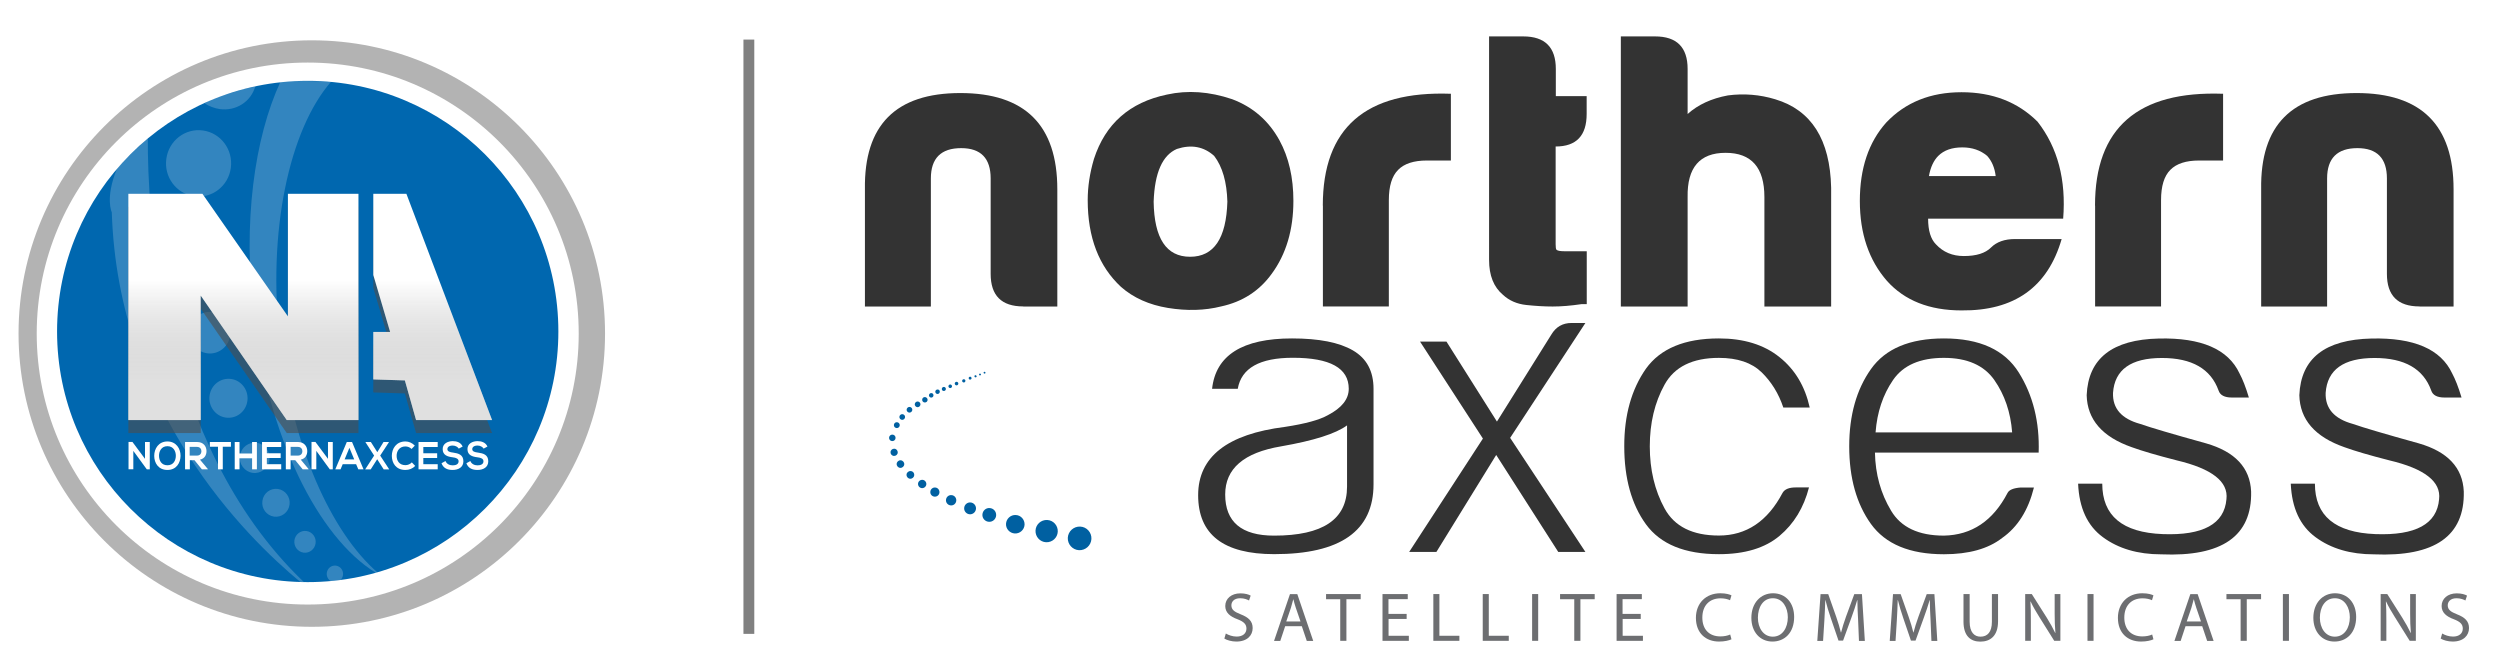 <?xml version="1.0" encoding="utf-8"?>
<!-- Generator: Adobe Illustrator 16.0.0, SVG Export Plug-In . SVG Version: 6.00 Build 0)  -->
<!DOCTYPE svg PUBLIC "-//W3C//DTD SVG 1.1//EN" "http://www.w3.org/Graphics/SVG/1.1/DTD/svg11.dtd">
<svg version="1.1" id="Layer_1" xmlns="http://www.w3.org/2000/svg" xmlns:xlink="http://www.w3.org/1999/xlink" x="0px" y="0px"
	 width="170px" height="45px" viewBox="0 0 170 45" enable-background="new 0 0 170 45" xml:space="preserve">
<g>
	<g>
		<g>
			<path fill="#333333" d="M69.579,20.837c-1.477,0-2.214-0.738-2.214-2.214v-6.489c0-1.372-0.67-2.061-2.005-2.061
				c-1.372,0-2.061,0.689-2.061,2.061v8.709h-4.484v-7.972c-0.068-4.361,2.091-6.544,6.489-6.544s6.594,2.184,6.594,6.544v7.972
				h-2.319V20.837z"/>
			<path fill="#333333" d="M73.964,13.609c0-0.917,0.142-1.845,0.424-2.799c0.775-2.393,2.43-3.85,4.964-4.379
				c1.409-0.313,2.885-0.209,4.435,0.314c1.409,0.529,2.479,1.458,3.217,2.798c0.635,1.163,0.947,2.534,0.947,4.115
				c0,1.968-0.492,3.623-1.477,4.964c-0.842,1.162-1.986,1.9-3.432,2.214c-1.126,0.283-2.332,0.313-3.617,0.104
				c-1.285-0.209-2.35-0.689-3.192-1.427C74.721,18.112,73.964,16.144,73.964,13.609z M80.029,10.128
				c-0.984,0.424-1.513,1.618-1.581,3.586c0.037,2.497,0.861,3.746,2.479,3.746s2.46-1.249,2.534-3.746
				c-0.037-1.334-0.332-2.374-0.898-3.112C81.862,9.968,81.013,9.808,80.029,10.128z"/>
			<path fill="#333333" d="M89.951,13.979c0-5.277,2.902-7.812,8.709-7.603v4.539h-1.637c-0.879,0-1.531,0.209-1.949,0.634
				c-0.424,0.424-0.633,1.107-0.633,2.061v7.228h-4.484v-6.858H89.951z"/>
			<path fill="#333333" d="M107.893,6.536v1.212c0,1.476-0.701,2.214-2.109,2.214v6.649c0,0.209,0.018,0.333,0.055,0.369
				c0.068,0.068,0.246,0.104,0.529,0.104h1.531v3.599h-0.369c-0.701,0.104-1.354,0.16-1.949,0.16c-0.566,0-1.162-0.037-1.797-0.104
				c-0.633-0.068-1.162-0.301-1.58-0.689c-0.633-0.529-0.947-1.316-0.947-2.374V2.476h2.324c1.477,0,2.215,0.738,2.215,2.214v1.845
				H107.893z"/>
			<path fill="#333333" d="M117.5,6.487c1.09-0.142,2.166-0.056,3.217,0.264c2.461,0.738,3.729,2.743,3.801,6.016v8.076h-4.539V13.4
				c0-2.005-0.879-3.008-2.639-3.008c-1.758,0-2.619,1.002-2.582,3.008v7.442h-4.541V2.476h2.326c1.477,0,2.215,0.738,2.215,2.214
				v3.063C115.459,7.12,116.375,6.696,117.5,6.487z"/>
			<path fill="#333333" d="M133.541,17.411c0.844,0,1.459-0.191,1.846-0.578c0.389-0.388,0.936-0.578,1.637-0.578h3.168
				c-0.947,3.272-3.217,4.89-6.809,4.853c-2.184,0-3.869-0.67-5.068-2.005c-1.23-1.409-1.846-3.217-1.846-5.438
				c0-2.214,0.596-3.992,1.795-5.333c1.305-1.372,3.008-2.061,5.119-2.061c2.109,0,3.832,0.67,5.172,2.005
				c1.371,1.759,1.949,3.955,1.74,6.594h-9.184c0,0.812,0.18,1.39,0.529,1.741C132.133,17.146,132.768,17.411,133.541,17.411z
				 M133.438,10.023c-0.701,0-1.248,0.19-1.637,0.578c-0.313,0.313-0.529,0.775-0.633,1.372h4.539
				c-0.068-0.566-0.264-1.021-0.578-1.372C134.668,10.214,134.107,10.023,133.438,10.023z"/>
			<path fill="#333333" d="M142.461,13.979c0-5.277,2.902-7.812,8.709-7.603v4.539h-1.635c-0.881,0-1.533,0.209-1.951,0.634
				c-0.424,0.424-0.633,1.107-0.633,2.061v7.228h-4.484v-6.858H142.461z"/>
			<path fill="#333333" d="M164.523,20.837c-1.477,0-2.213-0.738-2.213-2.214v-6.489c0-1.372-0.672-2.061-2.006-2.061
				c-1.371,0-2.061,0.689-2.061,2.061v8.709h-4.484v-7.972c-0.068-4.361,2.092-6.544,6.49-6.544c4.396,0,6.594,2.184,6.594,6.544
				v7.972h-2.32V20.837z"/>
		</g>
		<g>
			<g>
				<path fill="#333333" d="M82.421,26.446c0.246-2.288,2.061-3.433,5.438-3.433c1.826,0,3.211,0.271,4.145,0.818
					c0.936,0.547,1.396,1.415,1.396,2.614v6.489c0,3.168-2.25,4.748-6.754,4.748c-3.45,0-5.172-1.334-5.172-4.01
					c0-2.602,1.968-4.152,5.911-4.645c1.373-0.209,2.338-0.473,2.904-0.793c0.947-0.492,1.426-1.089,1.426-1.797
					c0-1.408-1.266-2.109-3.801-2.109c-2.25,0-3.5,0.701-3.746,2.109h-1.747V26.446z M87.115,30.352
					c-2.535,0.425-3.802,1.514-3.802,3.273c0,1.863,1.107,2.798,3.327,2.798c3.311,0,4.959-1.106,4.959-3.327v-4.17
					C90.83,29.491,89.336,29.965,87.115,30.352z"/>
				<path fill="#333333" d="M95.824,37.53l5.014-7.707l-4.275-6.594h1.797l3.432,5.438l3.697-5.911
					c0.313-0.529,0.773-0.793,1.371-0.793h0.947l-5.117,7.811l5.117,7.757h-1.846l-4.219-6.594l-4.066,6.594H95.824z"/>
				<path fill="#333333" d="M111.922,25.074c0.984-1.371,2.639-2.061,4.963-2.061c1.691,0,3.064,0.425,4.115,1.268
					c1.059,0.843,1.74,1.986,2.061,3.432h-1.795c-0.314-0.947-0.813-1.752-1.477-2.398c-0.672-0.652-1.637-0.979-2.904-0.979
					c-1.795,0-3.025,0.609-3.695,1.821c-0.672,1.212-1.004,2.614-1.004,4.194c0,1.582,0.332,2.99,1.004,4.221
					c0.67,1.229,1.9,1.845,3.695,1.845c1.863,0,3.311-0.966,4.33-2.903c0.143-0.246,0.438-0.369,0.898-0.369h0.898
					c-0.352,1.371-1.021,2.473-2.006,3.297s-2.355,1.242-4.115,1.242c-2.324,0-3.973-0.676-4.963-2.029
					c-0.984-1.354-1.477-3.125-1.477-5.303C110.445,28.242,110.938,26.483,111.922,25.074z"/>
				<path fill="#333333" d="M128.596,34.731c0.672,1.126,1.865,1.691,3.586,1.691c1.902-0.036,3.342-1.003,4.332-2.903
					c0.104-0.209,0.404-0.332,0.896-0.369h0.898c-0.387,1.551-1.107,2.694-2.164,3.433c-0.947,0.738-2.27,1.106-3.955,1.106
					c-2.326,0-3.975-0.688-4.965-2.061c-0.984-1.371-1.477-3.13-1.477-5.277c0-2.109,0.492-3.862,1.477-5.252
					c0.984-1.391,2.639-2.086,4.965-2.086c2.43,0,4.127,0.775,5.092,2.325c0.967,1.55,1.416,3.358,1.348,5.438h-11.133
					C127.525,32.253,127.895,33.568,128.596,34.731z M136.826,29.404c-0.104-1.371-0.51-2.559-1.211-3.561
					c-0.701-1.003-1.846-1.508-3.434-1.508c-1.617,0-2.768,0.505-3.455,1.508c-0.689,1.002-1.084,2.189-1.188,3.561H136.826z"/>
				<path fill="#333333" d="M142.953,32.887c0,2.184,1.371,3.327,4.115,3.432c2.742,0.104,4.188-0.689,4.33-2.374
					c0.141-1.193-0.984-2.073-3.377-2.639c-1.371-0.351-2.393-0.652-3.064-0.898c-2.004-0.701-3.025-1.882-3.063-3.536
					c0.105-2.498,1.74-3.783,4.908-3.852c2.885-0.067,4.713,0.721,5.486,2.375c0.209,0.388,0.426,0.936,0.635,1.637h-1.162
					c-0.492,0-0.795-0.16-0.898-0.475c-0.529-1.477-1.814-2.214-3.852-2.214c-2.109,0-3.217,0.794-3.326,2.374
					c-0.037,1.059,0.578,1.76,1.844,2.109c0.701,0.246,2.203,0.689,4.484,1.322c1.969,0.566,2.99,1.655,3.063,3.273
					c0.068,3.025-1.967,4.453-6.119,4.274c-1.58,0-2.902-0.388-3.955-1.163c-1.059-0.774-1.617-1.986-1.691-3.641h1.643V32.887z"/>
				<path fill="#333333" d="M157.414,32.887c0,2.184,1.371,3.327,4.115,3.432c2.742,0.104,4.188-0.689,4.33-2.374
					c0.141-1.193-0.984-2.073-3.377-2.639c-1.373-0.351-2.393-0.652-3.064-0.898c-2.004-0.701-3.025-1.882-3.063-3.536
					c0.105-2.498,1.74-3.783,4.908-3.852c2.885-0.067,4.713,0.721,5.486,2.375c0.209,0.388,0.426,0.936,0.635,1.637h-1.164
					c-0.49,0-0.793-0.16-0.896-0.475c-0.529-1.477-1.814-2.214-3.852-2.214c-2.109,0-3.217,0.794-3.328,2.374
					c-0.035,1.059,0.58,1.76,1.846,2.109c0.701,0.246,2.203,0.689,4.484,1.322c1.969,0.566,2.99,1.655,3.063,3.273
					c0.068,3.025-1.967,4.453-6.119,4.274c-1.58,0-2.904-0.388-3.955-1.163c-1.059-0.774-1.617-1.986-1.691-3.641h1.643V32.887z"/>
			</g>
		</g>
		<g>
			<path fill="#6D6E71" d="M83.356,43.078c0.185,0.111,0.455,0.209,0.738,0.209c0.418,0,0.664-0.221,0.664-0.541
				c0-0.295-0.172-0.467-0.597-0.633c-0.517-0.186-0.843-0.456-0.843-0.904c0-0.498,0.412-0.861,1.027-0.861
				c0.326,0,0.56,0.073,0.701,0.153l-0.111,0.332c-0.104-0.056-0.313-0.153-0.603-0.153c-0.437,0-0.597,0.258-0.597,0.479
				c0,0.296,0.191,0.442,0.634,0.615c0.535,0.209,0.812,0.468,0.812,0.935c0,0.492-0.363,0.917-1.113,0.917
				c-0.308,0-0.64-0.093-0.812-0.203L83.356,43.078z"/>
			<path fill="#6D6E71" d="M87.393,42.58l-0.334,1.002h-0.424l1.082-3.18h0.5l1.082,3.18h-0.438l-0.338-1.002H87.393z
				 M88.432,42.254l-0.314-0.916c-0.074-0.209-0.117-0.395-0.166-0.578h-0.012c-0.049,0.19-0.1,0.381-0.16,0.578l-0.314,0.922h0.967
				V42.254z"/>
			<path fill="#6D6E71" d="M91.137,40.747h-0.965v-0.351h2.355v0.351h-0.971v2.829h-0.42V40.747z"/>
			<path fill="#6D6E71" d="M95.658,42.088h-1.236v1.145h1.379v0.344H94.01v-3.18h1.717v0.345h-1.311v1.003h1.236v0.344H95.658z"/>
			<path fill="#6D6E71" d="M97.467,40.396h0.412v2.836h1.359v0.344h-1.771V40.396z"/>
			<path fill="#6D6E71" d="M100.826,40.396h0.412v2.836h1.359v0.344h-1.771V40.396z"/>
			<path fill="#6D6E71" d="M104.596,40.396v3.18h-0.412v-3.18H104.596z"/>
			<path fill="#6D6E71" d="M107.051,40.747h-0.967v-0.351h2.355v0.351h-0.971v2.829h-0.418V40.747z"/>
			<path fill="#6D6E71" d="M111.576,42.088h-1.236v1.145h1.379v0.344h-1.791v-3.18h1.717v0.345h-1.311v1.003h1.236v0.344H111.576z"
				/>
			<path fill="#6D6E71" d="M117.74,43.473c-0.154,0.073-0.455,0.153-0.842,0.153c-0.898,0-1.576-0.565-1.576-1.612
				c0-0.996,0.678-1.672,1.662-1.672c0.393,0,0.645,0.086,0.756,0.141l-0.098,0.332c-0.154-0.073-0.375-0.129-0.641-0.129
				c-0.744,0-1.242,0.48-1.242,1.311c0,0.781,0.449,1.279,1.225,1.279c0.252,0,0.504-0.049,0.67-0.129L117.74,43.473z"/>
			<path fill="#6D6E71" d="M122.002,41.953c0,1.094-0.664,1.673-1.475,1.673c-0.844,0-1.434-0.652-1.434-1.612
				c0-1.008,0.627-1.672,1.477-1.672C121.443,40.348,122.002,41.012,122.002,41.953z M119.537,42.008
				c0,0.684,0.369,1.285,1.014,1.285c0.652,0,1.021-0.596,1.021-1.322c0-0.633-0.332-1.291-1.016-1.291
				C119.875,40.68,119.537,41.307,119.537,42.008z"/>
			<path fill="#6D6E71" d="M126.352,42.18c-0.025-0.442-0.049-0.978-0.049-1.371h-0.014c-0.109,0.375-0.238,0.77-0.398,1.205
				l-0.561,1.545h-0.313l-0.518-1.514c-0.154-0.449-0.277-0.861-0.369-1.236h-0.012c-0.014,0.394-0.031,0.929-0.063,1.408
				l-0.086,1.365h-0.393l0.221-3.18h0.523l0.541,1.538c0.135,0.394,0.24,0.738,0.32,1.07h0.012c0.08-0.319,0.191-0.671,0.332-1.07
				l0.566-1.538h0.521l0.197,3.18h-0.4L126.352,42.18z"/>
			<path fill="#6D6E71" d="M131.279,42.18c-0.025-0.442-0.051-0.978-0.051-1.371h-0.012c-0.111,0.375-0.24,0.77-0.4,1.205
				l-0.559,1.545h-0.314l-0.516-1.514c-0.154-0.449-0.277-0.861-0.369-1.236h-0.014c-0.012,0.394-0.029,0.929-0.061,1.408
				l-0.086,1.365h-0.395l0.223-3.18h0.521l0.541,1.538c0.137,0.394,0.24,0.738,0.32,1.07h0.012c0.08-0.319,0.191-0.671,0.334-1.07
				l0.564-1.538h0.523l0.197,3.18h-0.4L131.279,42.18z"/>
			<path fill="#6D6E71" d="M133.936,40.396v1.883c0,0.713,0.314,1.014,0.738,1.014c0.473,0,0.775-0.313,0.775-1.014v-1.883h0.418
				v1.857c0,0.979-0.518,1.378-1.205,1.378c-0.652,0-1.145-0.375-1.145-1.359v-1.876H133.936z"/>
			<path fill="#6D6E71" d="M137.713,43.576v-3.18h0.449l1.02,1.611c0.234,0.375,0.418,0.707,0.572,1.033l0.014-0.006
				c-0.037-0.424-0.051-0.813-0.051-1.311v-1.328h0.389v3.18h-0.418l-1.01-1.611c-0.221-0.356-0.438-0.72-0.596-1.064l-0.014,0.007
				c0.025,0.399,0.031,0.781,0.031,1.31v1.359H137.713z"/>
			<path fill="#6D6E71" d="M142.361,40.396v3.18h-0.412v-3.18H142.361z"/>
			<path fill="#6D6E71" d="M146.434,43.473c-0.152,0.073-0.455,0.153-0.842,0.153c-0.898,0-1.574-0.565-1.574-1.612
				c0-0.996,0.676-1.672,1.66-1.672c0.393,0,0.646,0.086,0.756,0.141l-0.098,0.332c-0.154-0.073-0.375-0.129-0.641-0.129
				c-0.744,0-1.242,0.48-1.242,1.311c0,0.781,0.449,1.279,1.225,1.279c0.252,0,0.504-0.049,0.67-0.129L146.434,43.473z"/>
			<path fill="#6D6E71" d="M148.617,42.58l-0.332,1.002h-0.424l1.082-3.18h0.498l1.084,3.18h-0.438l-0.338-1.002H148.617z
				 M149.664,42.254l-0.314-0.916c-0.074-0.209-0.117-0.395-0.166-0.578h-0.012c-0.049,0.19-0.1,0.381-0.16,0.578l-0.314,0.922
				h0.967V42.254z"/>
			<path fill="#6D6E71" d="M152.363,40.747h-0.965v-0.351h2.355v0.351h-0.973v2.829h-0.418V40.747z"/>
			<path fill="#6D6E71" d="M155.648,40.396v3.18h-0.412v-3.18H155.648z"/>
			<path fill="#6D6E71" d="M160.219,41.953c0,1.094-0.664,1.673-1.477,1.673c-0.842,0-1.434-0.652-1.434-1.612
				c0-1.008,0.627-1.672,1.477-1.672C159.658,40.348,160.219,41.012,160.219,41.953z M157.752,42.008
				c0,0.684,0.369,1.285,1.016,1.285c0.65,0,1.02-0.596,1.02-1.322c0-0.633-0.332-1.291-1.014-1.291
				C158.09,40.68,157.752,41.307,157.752,42.008z"/>
			<path fill="#6D6E71" d="M161.885,43.576v-3.18h0.449l1.021,1.611c0.234,0.375,0.418,0.707,0.572,1.033l0.012-0.006
				c-0.037-0.424-0.049-0.813-0.049-1.311v-1.328h0.387v3.18h-0.418l-1.008-1.611c-0.223-0.356-0.438-0.72-0.598-1.064l-0.012,0.007
				c0.025,0.399,0.031,0.781,0.031,1.31v1.359H161.885z"/>
			<path fill="#6D6E71" d="M166.068,43.078c0.184,0.111,0.455,0.209,0.738,0.209c0.418,0,0.664-0.221,0.664-0.541
				c0-0.295-0.172-0.467-0.598-0.633c-0.516-0.186-0.842-0.456-0.842-0.904c0-0.498,0.412-0.861,1.027-0.861
				c0.326,0,0.559,0.073,0.701,0.153l-0.111,0.332c-0.104-0.056-0.314-0.153-0.604-0.153c-0.436,0-0.596,0.258-0.596,0.479
				c0,0.296,0.191,0.442,0.633,0.615c0.535,0.209,0.813,0.468,0.813,0.935c0,0.492-0.363,0.917-1.113,0.917
				c-0.307,0-0.639-0.093-0.813-0.203L166.068,43.078z"/>
		</g>
		<g>
			<g>
				<path fill="#0060A1" d="M74.216,36.65c-0.025,0.443-0.4,0.781-0.843,0.763c-0.443-0.024-0.781-0.399-0.763-0.843
					c0.024-0.442,0.4-0.781,0.843-0.762C73.896,35.826,74.241,36.208,74.216,36.65z"/>
				<path fill="#0060A1" d="M69.671,35.679c-0.019,0.345-0.314,0.615-0.665,0.597c-0.344-0.019-0.615-0.313-0.597-0.658
					c0.019-0.344,0.314-0.615,0.658-0.597C69.418,35.033,69.683,35.328,69.671,35.679z"/>
				<path fill="#0060A1" d="M67.739,35.039c-0.012,0.258-0.234,0.461-0.492,0.443c-0.258-0.013-0.461-0.234-0.443-0.492
					c0.013-0.259,0.234-0.462,0.492-0.443C67.549,34.56,67.751,34.774,67.739,35.039z"/>
				<path fill="#0060A1" d="M66.368,34.59c-0.012,0.222-0.203,0.395-0.424,0.382c-0.222-0.013-0.394-0.203-0.381-0.425
					c0.012-0.221,0.203-0.394,0.424-0.381C66.208,34.178,66.38,34.369,66.368,34.59z"/>
				<path fill="#0060A1" d="M65.027,34.037c-0.012,0.196-0.172,0.344-0.369,0.332c-0.197-0.013-0.344-0.179-0.332-0.369
					c0.012-0.197,0.172-0.345,0.369-0.332C64.885,33.674,65.039,33.84,65.027,34.037z"/>
				<path fill="#0060A1" d="M63.883,33.477c-0.006,0.172-0.154,0.308-0.326,0.295c-0.172-0.006-0.308-0.153-0.295-0.326
					c0.006-0.172,0.154-0.307,0.326-0.295C63.76,33.156,63.889,33.305,63.883,33.477z"/>
				<path fill="#0060A1" d="M62.991,32.924c-0.006,0.153-0.142,0.276-0.295,0.27c-0.154-0.006-0.277-0.141-0.271-0.295
					c0.006-0.154,0.142-0.277,0.295-0.271C62.88,32.635,62.997,32.77,62.991,32.924z"/>
				<path fill="#0060A1" d="M62.167,32.309c-0.006,0.141-0.129,0.252-0.277,0.246c-0.141-0.007-0.252-0.13-0.246-0.277
					c0.006-0.142,0.129-0.252,0.277-0.246C62.068,32.037,62.179,32.16,62.167,32.309z"/>
				<path fill="#0060A1" d="M61.49,31.57c-0.006,0.141-0.129,0.252-0.271,0.246s-0.252-0.129-0.246-0.271
					c0.006-0.141,0.129-0.252,0.271-0.246C61.385,31.306,61.496,31.429,61.49,31.57z"/>
				<path fill="#0060A1" d="M61.047,30.771c-0.006,0.136-0.123,0.239-0.259,0.233c-0.135-0.006-0.24-0.123-0.233-0.258
					c0.006-0.136,0.123-0.24,0.258-0.234S61.053,30.635,61.047,30.771z"/>
				<path fill="#0060A1" d="M60.899,29.786c-0.006,0.123-0.111,0.216-0.234,0.209c-0.123-0.006-0.215-0.11-0.209-0.233
					c0.006-0.123,0.111-0.215,0.234-0.209S60.906,29.663,60.899,29.786z"/>
				<path fill="#0060A1" d="M61.183,28.919c-0.006,0.11-0.099,0.196-0.209,0.19c-0.11-0.006-0.197-0.098-0.19-0.209
					c0.006-0.111,0.098-0.197,0.209-0.19C61.103,28.716,61.188,28.809,61.183,28.919z"/>
				<path fill="#0060A1" d="M61.545,28.365c-0.006,0.104-0.099,0.191-0.203,0.185c-0.104-0.006-0.19-0.099-0.185-0.203
					c0.006-0.104,0.099-0.19,0.203-0.185C61.472,28.168,61.551,28.261,61.545,28.365z"/>
				<path fill="#0060A1" d="M62.038,27.873c-0.006,0.105-0.099,0.191-0.203,0.185c-0.104-0.006-0.191-0.099-0.185-0.202
					c0.006-0.105,0.099-0.191,0.203-0.186C61.963,27.676,62.043,27.769,62.038,27.873z"/>
				<path fill="#0060A1" d="M62.591,27.504c-0.006,0.105-0.098,0.191-0.203,0.186c-0.104-0.007-0.191-0.1-0.185-0.203
					c0.006-0.105,0.098-0.191,0.203-0.186C62.517,27.308,62.597,27.399,62.591,27.504z"/>
				<path fill="#0060A1" d="M63.077,27.197c-0.006,0.104-0.092,0.178-0.197,0.172c-0.104-0.006-0.178-0.092-0.172-0.197
					c0.006-0.104,0.092-0.178,0.197-0.172C63.003,27.012,63.083,27.098,63.077,27.197z"/>
				<path fill="#0060A1" d="M63.477,26.889c-0.006,0.086-0.074,0.148-0.16,0.148c-0.086-0.006-0.148-0.074-0.148-0.16
					c0.006-0.086,0.074-0.148,0.16-0.148S63.483,26.803,63.477,26.889z"/>
				<path fill="#0060A1" d="M63.907,26.643c-0.006,0.086-0.074,0.148-0.16,0.148c-0.086-0.006-0.148-0.074-0.148-0.16
					c0.006-0.086,0.074-0.147,0.16-0.147C63.846,26.483,63.914,26.557,63.907,26.643z"/>
				<path fill="#0060A1" d="M64.319,26.459c-0.006,0.073-0.067,0.135-0.147,0.129s-0.135-0.068-0.129-0.148
					c0.006-0.073,0.068-0.135,0.148-0.129C64.264,26.316,64.326,26.379,64.319,26.459z"/>
				<path fill="#0060A1" d="M64.738,26.273c-0.006,0.068-0.062,0.117-0.129,0.117c-0.067-0.006-0.117-0.061-0.117-0.129
					c0.006-0.067,0.062-0.117,0.129-0.117C64.688,26.15,64.738,26.207,64.738,26.273z"/>
				<path fill="#0060A1" d="M65.168,26.09c-0.006,0.067-0.062,0.117-0.129,0.117c-0.068-0.007-0.117-0.063-0.117-0.13
					c0.006-0.067,0.062-0.116,0.129-0.116C65.119,25.967,65.168,26.021,65.168,26.09z"/>
				<path fill="#0060A1" d="M65.648,25.904c-0.006,0.063-0.055,0.111-0.117,0.105s-0.111-0.056-0.104-0.117
					c0.006-0.062,0.055-0.11,0.117-0.104C65.605,25.788,65.654,25.844,65.648,25.904z"/>
				<path fill="#0060A1" d="M66.066,25.721c0,0.055-0.049,0.092-0.104,0.092c-0.056,0-0.092-0.049-0.092-0.104
					s0.049-0.093,0.104-0.093C66.023,25.615,66.066,25.665,66.066,25.721z"/>
				<path fill="#0060A1" d="M66.411,25.592c0,0.043-0.037,0.073-0.08,0.067c-0.043,0-0.074-0.037-0.067-0.08
					c0-0.043,0.037-0.073,0.08-0.067C66.38,25.518,66.411,25.555,66.411,25.592z"/>
				<path fill="#0060A1" d="M66.706,25.469c0,0.037-0.031,0.061-0.068,0.061c-0.037,0-0.062-0.03-0.062-0.067
					c0-0.036,0.031-0.062,0.068-0.062C66.681,25.406,66.706,25.438,66.706,25.469z"/>
				<path fill="#0060A1" d="M67.014,25.346c0,0.037-0.031,0.061-0.068,0.061s-0.062-0.03-0.062-0.067
					c0-0.036,0.031-0.062,0.068-0.062C66.989,25.283,67.014,25.314,67.014,25.346z"/>
				<path fill="#0060A1" d="M71.928,36.152c-0.019,0.418-0.375,0.738-0.793,0.72c-0.418-0.019-0.738-0.375-0.72-0.794
					c0.019-0.418,0.375-0.738,0.793-0.719C71.626,35.377,71.946,35.734,71.928,36.152z"/>
			</g>
		</g>
	</g>
	<path fill="#0067AF" d="M37.969,22.541c0,9.411-7.633,17.043-17.044,17.043c-9.417,0-17.044-7.633-17.044-17.043
		c0-9.417,7.633-17.044,17.044-17.044C30.335,5.496,37.969,13.129,37.969,22.541z"/>
	<g opacity="0.2">
		<g>
			<g>
				<g>
					<path fill="#FFFFFF" d="M25.667,38.926c-3.162-2.749-5.788-8.623-6.625-15.66c-0.892-7.565,0.658-14.491,3.469-17.708
						c-1.199-0.062-2.325-0.049-3.426-0.031c-1.802,3.875-2.571,9.614-1.833,15.863c0.984,8.334,4.374,15.143,8.304,17.561
						C25.593,38.945,25.63,38.933,25.667,38.926z"/>
				</g>
				<g>
					<path fill="#FFFFFF" d="M15.555,6.364c-0.634,0.185-1.12,0.326-1.636,0.664c0.271,0.185,0.67,0.338,1.015,0.388
						c1.101,0.154,2.122-0.486,2.424-1.538C16.41,6.068,16.158,6.185,15.555,6.364z"/>
					<path fill="#FFFFFF" d="M15.137,17.995c-0.123,0.904-0.941,1.531-1.827,1.408s-1.501-0.953-1.384-1.857
						c0.123-0.904,0.941-1.532,1.827-1.409S15.26,17.091,15.137,17.995z"/>
					<path fill="#FFFFFF" d="M15.647,22.817c-0.104,0.774-0.806,1.316-1.563,1.206c-0.756-0.105-1.292-0.818-1.187-1.594
						c0.104-0.775,0.806-1.316,1.562-1.206C15.223,21.329,15.752,22.042,15.647,22.817z"/>
					<path fill="#FFFFFF" d="M16.822,27.264c-0.099,0.727-0.75,1.23-1.464,1.133c-0.708-0.099-1.206-0.77-1.107-1.495
						c0.099-0.726,0.75-1.229,1.464-1.132C16.422,25.868,16.92,26.539,16.822,27.264z"/>
					<path fill="#FFFFFF" d="M18.317,31.275c-0.074,0.565-0.584,0.959-1.138,0.879c-0.553-0.08-0.941-0.597-0.861-1.162
						c0.074-0.566,0.584-0.953,1.138-0.88C18.009,30.192,18.397,30.709,18.317,31.275z"/>
					<path fill="#FFFFFF" d="M19.688,34.319c-0.068,0.517-0.542,0.88-1.052,0.812c-0.511-0.073-0.867-0.547-0.793-1.07
						c0.067-0.522,0.541-0.885,1.052-0.812C19.405,33.323,19.762,33.803,19.688,34.319z"/>
					<path fill="#FFFFFF" d="M21.46,36.945c-0.055,0.406-0.424,0.689-0.818,0.635c-0.4-0.057-0.677-0.432-0.622-0.838
						c0.056-0.405,0.424-0.688,0.818-0.633C21.238,36.164,21.515,36.54,21.46,36.945z"/>
					<path fill="#FFFFFF" d="M22.505,39.523c0.215-0.037,0.425-0.049,0.64-0.074c0.092-0.086,0.16-0.203,0.179-0.344
						c0.043-0.309-0.172-0.598-0.474-0.641s-0.584,0.172-0.627,0.486C22.192,39.191,22.309,39.412,22.505,39.523z"/>
					<path fill="#FFFFFF" d="M15.696,11.419c-0.166,1.236-1.285,2.098-2.497,1.925c-1.212-0.172-2.061-1.31-1.888-2.546
						c0.166-1.236,1.286-2.097,2.497-1.925C15.02,9.045,15.863,10.183,15.696,11.419z"/>
				</g>
				<g>
					<path fill="#FFFFFF" d="M20.599,39.572c0.019,0,0.043,0,0.062,0.006c-9.995-9.546-10.628-25.446-10.61-30.164
						c-0.701,0.615-1.009,0.941-1.697,1.556C8.272,11.069,8.02,11.401,7.94,11.5c-0.806,2.005-0.338,2.934-0.338,2.934
						c0.424,13.477,9.091,22.063,12.855,25.17C20.494,39.584,20.537,39.572,20.599,39.572z"/>
				</g>
			</g>
		</g>
	</g>
	<path fill="#B3B3B3" d="M21.202,2.741c-11.01,0-19.941,8.925-19.941,19.941c0,11.009,8.925,19.941,19.941,19.941
		c11.016,0,19.941-8.925,19.941-19.941C41.143,11.666,32.218,2.741,21.202,2.741z M20.925,41.109
		c-10.18,0-18.428-8.254-18.428-18.427c0-10.174,8.249-18.428,18.428-18.428s18.428,8.248,18.428,18.428
		C39.353,32.861,31.104,41.109,20.925,41.109z"/>
	<polygon opacity="0.6" fill="#4D4D4D" enable-background="new    " points="19.578,14.064 19.578,22.399 13.765,14.064 
		8.728,14.064 8.728,29.447 13.648,29.447 13.648,20.99 19.498,29.447 24.375,29.447 24.375,14.064 	"/>
	<polygon opacity="0.6" fill="#4D4D4D" enable-background="new    " points="27.635,14.064 25.384,14.064 25.384,19.582 
		26.528,23.451 25.384,23.451 25.384,26.686 27.531,26.754 28.293,29.447 33.46,29.447 	"/>
	<polygon fill="#FFFFFF" points="19.578,13.179 19.578,21.513 13.765,13.179 8.728,13.179 8.728,28.563 13.648,28.563 
		13.648,20.104 19.498,28.563 24.375,28.563 24.375,13.179 	"/>
	<polygon fill="#FFFFFF" points="27.635,13.179 25.384,13.179 25.384,18.702 26.528,22.571 25.384,22.571 25.384,25.801 
		27.531,25.868 28.293,28.563 33.46,28.563 	"/>
	
		<linearGradient id="SVGID_1_" gradientUnits="userSpaceOnUse" x1="4144.031" y1="-5028.437" x2="4144.031" y2="-4778.328" gradientTransform="matrix(0.061 0 0 -0.061 -238.343 -280.732)">
		<stop  offset="0" style="stop-color:#999999"/>
		<stop  offset="0.159" style="stop-color:#585858;stop-opacity:0.651"/>
		<stop  offset="0.294" style="stop-color:#282828;stop-opacity:0.354"/>
		<stop  offset="0.397" style="stop-color:#0B0B0B;stop-opacity:0.128"/>
		<stop  offset="0.455" style="stop-color:#000000;stop-opacity:0"/>
	</linearGradient>
	<polygon opacity="0.3" fill="url(#SVGID_1_)" enable-background="new    " points="19.578,13.179 19.578,21.513 13.765,13.179 
		8.728,13.179 8.728,28.563 13.648,28.563 13.648,20.104 19.498,28.563 24.375,28.563 24.375,13.179 	"/>
	
		<linearGradient id="SVGID_2_" gradientUnits="userSpaceOnUse" x1="4353.281" y1="-5028.437" x2="4353.281" y2="-4778.328" gradientTransform="matrix(0.061 0 0 -0.061 -238.343 -280.732)">
		<stop  offset="0" style="stop-color:#999999"/>
		<stop  offset="0.159" style="stop-color:#585858;stop-opacity:0.651"/>
		<stop  offset="0.294" style="stop-color:#282828;stop-opacity:0.354"/>
		<stop  offset="0.397" style="stop-color:#0B0B0B;stop-opacity:0.128"/>
		<stop  offset="0.455" style="stop-color:#000000;stop-opacity:0"/>
	</linearGradient>
	<polygon opacity="0.3" fill="url(#SVGID_2_)" enable-background="new    " points="27.635,13.179 25.384,13.179 25.384,18.702 
		26.528,22.571 25.384,22.571 25.384,25.801 27.531,25.868 28.293,28.563 33.46,28.563 	"/>
	<g>
		<path fill="#FFFFFF" d="M9.859,30.057h0.326v1.857H9.982l0,0L9.066,30.66v1.248H8.74v-1.857h0.265l0.855,1.15V30.057z"/>
		<path fill="#FFFFFF" d="M12.277,30.998c-0.006,0.479-0.283,0.959-0.892,0.959s-0.898-0.467-0.898-0.959
			c0-0.486,0.295-0.979,0.898-0.979C11.981,30.02,12.283,30.512,12.277,30.998z M10.813,31.004c0.006,0.308,0.16,0.634,0.572,0.634
			s0.566-0.326,0.572-0.634c0.006-0.313-0.16-0.664-0.572-0.664S10.807,30.69,10.813,31.004z"/>
		<path fill="#FFFFFF" d="M14.116,31.914h-0.388l-0.504-0.621H12.91v0.621h-0.326v-1.857c0.277,0,0.554,0,0.831,0
			c0.412,0,0.627,0.295,0.627,0.615c0,0.252-0.111,0.511-0.443,0.584l0.529,0.634v0.024H14.116z M12.898,30.383v0.597h0.498
			c0.209,0,0.301-0.147,0.301-0.296c0-0.146-0.092-0.295-0.301-0.295h-0.498V30.383z"/>
		<path fill="#FFFFFF" d="M14.823,30.377H14.27v-0.32c0.504,0,0.929,0,1.433,0v0.32h-0.554v1.537h-0.326V30.377z"/>
		<path fill="#FFFFFF" d="M17.142,31.914v-0.75h-0.855v0.75h-0.326v-1.857h0.326v0.781h0.855v-0.781h0.326v1.857H17.142z"/>
		<path fill="#FFFFFF" d="M19.123,31.914h-1.304c0-0.615,0-1.236,0-1.857h1.304v0.338h-0.978v0.425h0.941v0.326h-0.941v0.419h0.978
			V31.914z"/>
		<path fill="#FFFFFF" d="M20.974,31.914h-0.394l-0.504-0.621h-0.314v0.621h-0.326v-1.857c0.277,0,0.554,0,0.831,0
			c0.412,0,0.627,0.295,0.627,0.615c0,0.252-0.111,0.511-0.443,0.584l0.529,0.634v0.024H20.974z M19.762,30.383v0.597h0.498
			c0.209,0,0.302-0.147,0.302-0.296c0-0.146-0.092-0.295-0.302-0.295h-0.498V30.383z"/>
		<path fill="#FFFFFF" d="M22.303,30.057h0.326v1.857h-0.203l0,0l-0.917-1.254v1.248h-0.326v-1.857h0.265l0.855,1.15V30.057z"/>
		<path fill="#FFFFFF" d="M24.215,31.564h-0.91l-0.147,0.35h-0.357l0.781-1.857h0.357l0.781,1.857h-0.356L24.215,31.564z
			 M23.76,30.451l-0.326,0.787h0.652L23.76,30.451z"/>
		<path fill="#FFFFFF" d="M26.079,30.057h0.363v0.019l-0.59,0.904l0.609,0.929v0.012h-0.369l-0.443-0.694l-0.443,0.694h-0.369
			v-0.012l0.603-0.929l-0.584-0.904v-0.019h0.363l0.437,0.689L26.079,30.057z"/>
		<path fill="#FFFFFF" d="M28.232,31.681c-0.178,0.19-0.412,0.276-0.664,0.276c-0.646,0-0.923-0.473-0.923-0.959
			s0.295-0.979,0.923-0.979c0.233,0,0.461,0.099,0.64,0.283l-0.222,0.228c-0.117-0.116-0.271-0.172-0.418-0.172
			c-0.418,0-0.603,0.332-0.597,0.646c0,0.308,0.172,0.627,0.597,0.627c0.154,0,0.326-0.066,0.437-0.189L28.232,31.681z"/>
		<path fill="#FFFFFF" d="M29.764,31.914h-1.304c0-0.615,0-1.236,0-1.857h1.304v0.338h-0.978v0.425h0.941v0.326h-0.941v0.419h0.978
			V31.914z"/>
		<path fill="#FFFFFF" d="M31.197,30.506c-0.062-0.104-0.221-0.209-0.412-0.209c-0.246,0-0.363,0.11-0.363,0.246
			c0,0.16,0.178,0.209,0.387,0.233c0.363,0.05,0.701,0.147,0.701,0.591c0,0.412-0.344,0.59-0.732,0.59
			c-0.356,0-0.627-0.116-0.756-0.455l0.271-0.153c0.08,0.203,0.277,0.295,0.492,0.295c0.209,0,0.4-0.073,0.4-0.276
			c0-0.172-0.172-0.246-0.4-0.271c-0.357-0.043-0.683-0.146-0.683-0.559c0-0.382,0.351-0.535,0.676-0.542
			c0.271,0,0.554,0.08,0.683,0.369L31.197,30.506z"/>
		<path fill="#FFFFFF" d="M32.888,30.506c-0.062-0.104-0.221-0.209-0.412-0.209c-0.246,0-0.363,0.11-0.363,0.246
			c0,0.16,0.178,0.209,0.388,0.233c0.363,0.05,0.701,0.147,0.701,0.591c0,0.412-0.345,0.59-0.732,0.59
			c-0.357,0-0.627-0.116-0.757-0.455l0.271-0.153c0.08,0.203,0.277,0.295,0.492,0.295c0.209,0,0.4-0.073,0.4-0.276
			c0-0.172-0.172-0.246-0.406-0.271c-0.357-0.043-0.683-0.146-0.683-0.559c0-0.382,0.351-0.535,0.677-0.542
			c0.271,0,0.554,0.08,0.683,0.369L32.888,30.506z"/>
	</g>
	<rect x="50.554" y="2.691" fill="#808080" width="0.738" height="40.412"/>
</g>
</svg>
